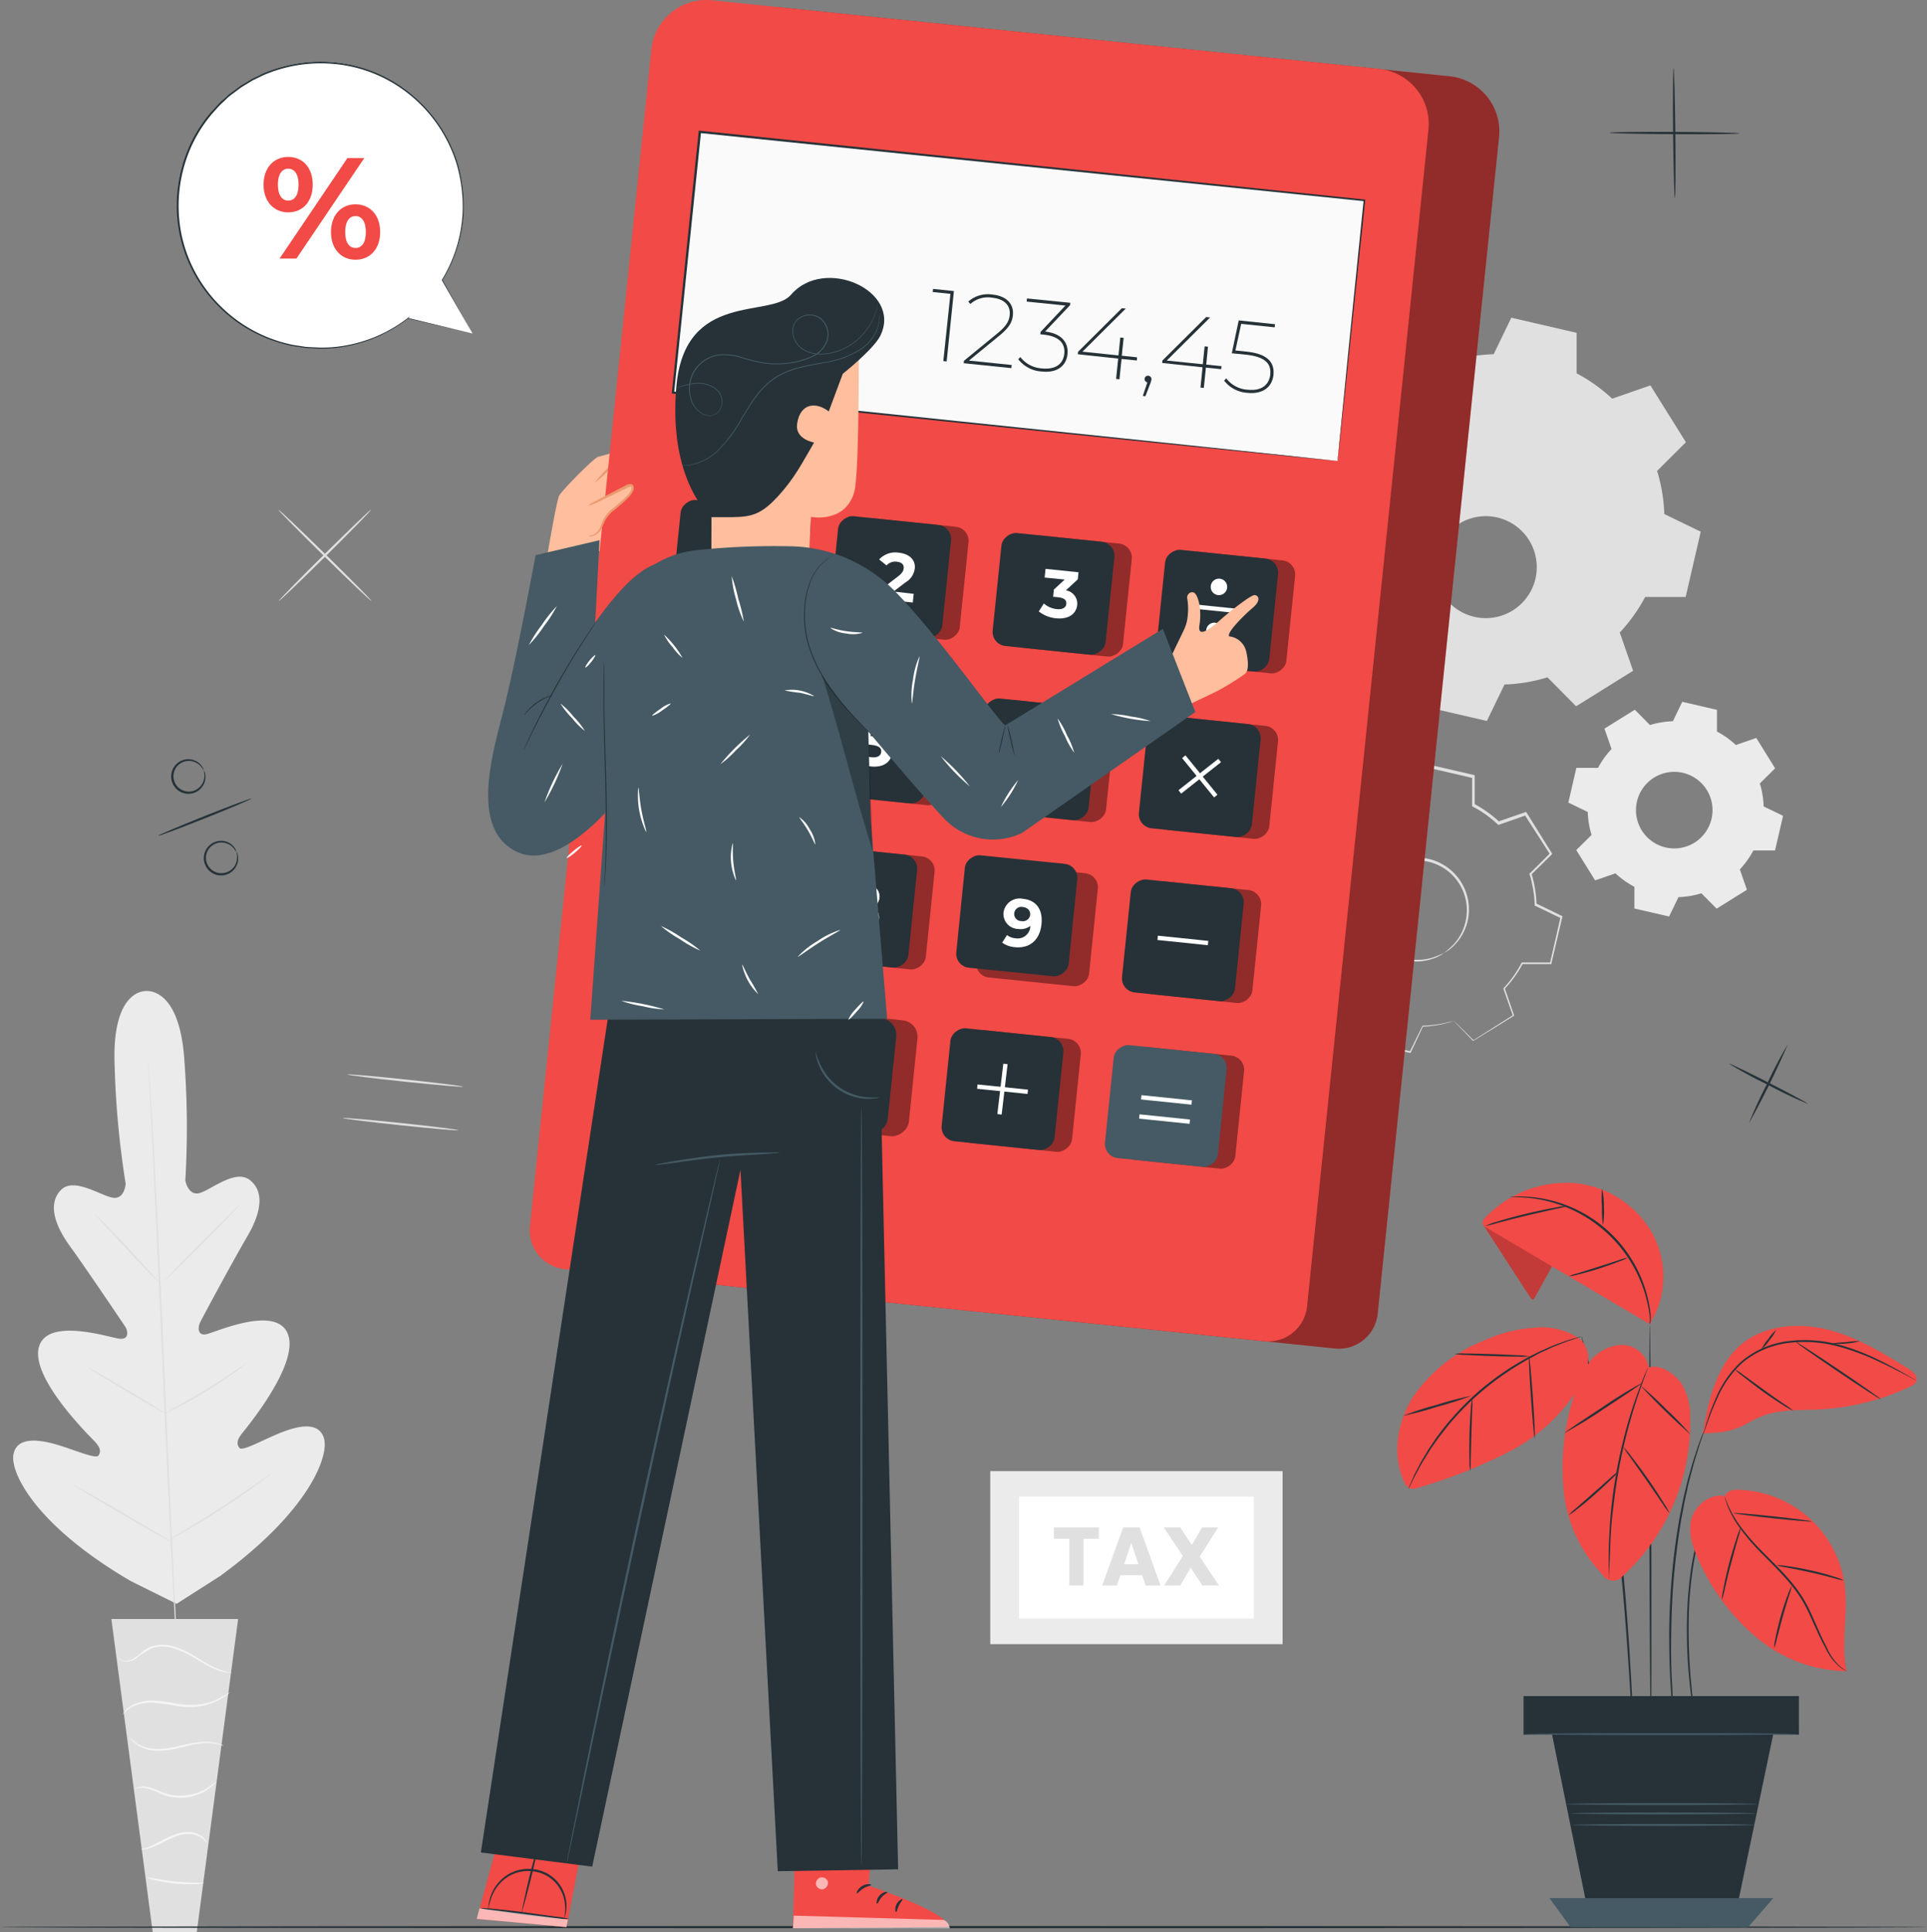 <svg xmlns="http://www.w3.org/2000/svg" width="283.301" height="284.007" viewBox="0 0 283.301 284.007"><rect x="0" y="0" width="283.301" height="284.007" fill="#808080" stroke="none"/><defs><style>.a{fill:#fff;}.b{fill:#263238;}.c{fill:#f24a46;}.d{fill:none;}.e,.f{fill:#e0e0e0;}.f,.g{fill-rule:evenodd;}.g,.h{fill:#ebebeb;}.i{fill:#f5f5f5;}.j{fill:#ffbe9d;}.k{fill:#eb996e;}.l,.m{opacity:0.4;}.l{isolation:isolate;}.n{fill:#fafafa;}.o{fill:#455a64;}.p{opacity:0.6;}.q{opacity:0.3;}.r{opacity:0.2;}</style></defs><g transform="translate(-231.362 -122.217)"><g transform="translate(231.362 122.217)"><g transform="translate(25.994 9.071)"><path class="a" d="M315.667,176.407l-4.455-7.851a21.054,21.054,0,1,0-5.038,5.6h0Z" transform="translate(-272.178 -136.451)"></path><path class="b" d="M315.636,176.41l-9.489-2.291.031.087h0l.263-.342-.342.263a21.64,21.64,0,0,1-4.306,2.567,21.086,21.086,0,0,1-5.726,1.612,18.593,18.593,0,0,1-3.3.154c-.569-.035-1.148-.048-1.73-.1l-1.752-.268A21.06,21.06,0,0,1,276.3,169.72a20.746,20.746,0,0,1-3.5-8.035,21.212,21.212,0,0,1,.254-9.243,20.531,20.531,0,0,1,4.45-8.538l.85-.938c.28-.311.613-.57.915-.876a7.218,7.218,0,0,1,.938-.823c.338-.241.666-.5,1-.745a9.6,9.6,0,0,1,1.034-.683l1.052-.64,1.086-.526a9.373,9.373,0,0,1,1.113-.495,21.161,21.161,0,0,1,9.314-1.437,20.512,20.512,0,0,1,8.551,2.515,21.12,21.12,0,0,1,9.9,12.135,22.51,22.51,0,0,1,.929,6.773,20.921,20.921,0,0,1-1,5.862,21.225,21.225,0,0,1-2.072,4.5v.057l4.5,7.825-4.407-7.886v.053a21.363,21.363,0,0,0,2.1-4.521,20.8,20.8,0,0,0,1.03-5.9,22.733,22.733,0,0,0-.916-6.83,21.312,21.312,0,0,0-9.971-12.267,20.685,20.685,0,0,0-8.639-2.549,21.345,21.345,0,0,0-9.41,1.445,9.546,9.546,0,0,0-1.126.5l-1.117.543-1.064.644a9.19,9.19,0,0,0-1.043.693l-1.008.753c-.346.241-.631.556-.951.828a8.746,8.746,0,0,0-.924.876l-.876.942a20.71,20.71,0,0,0-4.5,8.639,21.4,21.4,0,0,0-.25,9.339,20.956,20.956,0,0,0,3.549,8.114,21.218,21.218,0,0,0,13.121,8.424l1.774.267c.587.048,1.169.066,1.752.1a18.836,18.836,0,0,0,3.325-.166,21.061,21.061,0,0,0,5.756-1.643,21.658,21.658,0,0,0,4.324-2.6l-.083-.078h0l-.052.07h.083Z" transform="translate(-272.147 -136.453)"></path><path class="c" d="M292.157,162.484c0-2.489,1.507-4.074,3.628-4.074s3.6,1.56,3.6,4.074-1.481,4.074-3.6,4.074S292.157,164.973,292.157,162.484Zm3.628,2.343c.915,0,1.52-.762,1.52-2.343s-.622-2.344-1.52-2.344-1.521.78-1.521,2.344.622,2.343,1.521,2.343Zm8.7-6.247h2.479l-9.975,14.772h-2.475Zm1.192,14.944c-2.108,0-3.606-1.586-3.606-4.074s1.486-4.074,3.606-4.074,3.623,1.582,3.623,4.074-1.5,4.074-3.623,4.074Zm0-1.731c.915,0,1.52-.779,1.52-2.343s-.622-2.344-1.52-2.344-1.521.763-1.521,2.344.622,2.343,1.521,2.343Z" transform="translate(-279.404 -144.415)"></path></g><g transform="translate(1.934 46.696)"><path class="d" d="M551.812,336.272a17.289,17.289,0,0,1-4.461.746l-1.829,3.792-6.788-1.574v-4.213a16.95,16.95,0,0,1-3.7-2.639l-3.977,1.389-3.684-5.914,2.989-2.964a16.97,16.97,0,0,1-.746-4.461l-3.792-1.829,1.549-6.832h4.213a17.082,17.082,0,0,1,2.639-3.7l-1.389-3.951,5.914-3.69,2.964,2.989a17.181,17.181,0,0,1,4.461-.746l1.836-3.792,6.788,1.574v4.213a16.873,16.873,0,0,1,3.7,2.639l3.977-1.389,3.69,5.914L563.17,314.8a17.145,17.145,0,0,1,.746,4.461l3.792,1.829-1.568,6.794h-4.213a17.322,17.322,0,0,1-2.639,3.7l1.383,3.977-5.908,3.69Zm-1.358-9.911a7.476,7.476,0,1,0-10.3-2.385h0a7.47,7.47,0,0,0,10.287,2.384Z" transform="translate(-340.087 -232.986)"></path><path class="e" d="M557.833,334.019a5.6,5.6,0,0,1-1.644.848,7.4,7.4,0,0,1-5.009-.064,7.547,7.547,0,0,1-2.932-1.944,7.656,7.656,0,0,1-1.867-3.582,7.226,7.226,0,0,1-.153-2.2,7.361,7.361,0,0,1,.516-2.243A7.654,7.654,0,0,1,561,324.9a7.542,7.542,0,0,1,.465,3.486,7.443,7.443,0,0,1-2.148,4.531,5.616,5.616,0,0,1-1.485,1.1,15.979,15.979,0,0,0,1.37-1.2,7.428,7.428,0,0,0,1.963-4.461,7.233,7.233,0,0,0-.491-3.327,7.342,7.342,0,0,0-2.307-3.072,7.031,7.031,0,0,0-1.816-1.032,6.768,6.768,0,0,0-2.129-.478,7.253,7.253,0,0,0-7.285,4.544,6.977,6.977,0,0,0-.5,2.122,6.876,6.876,0,0,0,.128,2.084,7.33,7.33,0,0,0,4.519,5.328,7.432,7.432,0,0,0,4.856.185A14.754,14.754,0,0,0,557.833,334.019Z" transform="translate(-347.478 -240.643)"></path><path class="e" d="M551.66,336.1l.191.172.574.554,2.243,2.212h-.083l5.889-3.728-.045.127c-.427-1.2-.9-2.549-1.4-3.971v-.07l.051-.057a16.627,16.627,0,0,0,2.607-3.677l.038-.076h4.3l-.153.115c.491-2.135,1.013-4.41,1.555-6.794l.089.191-3.792-1.823-.1-.045v-.108a17.011,17.011,0,0,0-.746-4.461l-.032-.108.076-.077c.93-.918,1.95-1.912,2.989-2.97v.242l-3.773-5.883.236.083-3.971,1.389-.121.038-.089-.083a17.013,17.013,0,0,0-3.652-2.607l-.115-.057v-4.34l.166.21-6.762-1.561.242-.115-1.836,3.824-.051.115h-.134a16.949,16.949,0,0,0-4.417.733h0l-.217-.057h0l-.045-.045-.1-.1-.185-.191-.37-.376-.746-.746-1.479-1.491.268.032-5.915,3.69.089-.255q.695,2.008,1.383,3.977l.045.121-.089.1a16.564,16.564,0,0,0-2.607,3.652l-.064.108h-4.334l.2-.159q-.8,3.466-1.574,6.788l-.108-.223,3.792,1.836.1.051v.115a16.744,16.744,0,0,0,.733,4.461l.032.108-.083.076-3,2.957V327.7l3.677,5.921-.191-.064,3.977-1.377.089-.032.07.064a17.141,17.141,0,0,0,3.658,2.626l.076.038v.089c0,1.53,0,2.906-.032,4.206l-.1-.121,6.781,1.6-.108.051,1.861-3.779v-.038h.038a18.01,18.01,0,0,0,3.391-.421l.822-.2.274-.057-.268.1c-.178.057-.446.14-.816.229a16.7,16.7,0,0,1-3.4.491l.057-.045-1.8,3.824-.038.07h-.07l-6.8-1.536h-.1v-4.315l.07.127a17.229,17.229,0,0,1-3.735-2.651l.153.032-3.971,1.4-.121.045-.07-.108-3.7-5.908-.076-.121.1-.1,2.983-2.964-.045.185a17.173,17.173,0,0,1-.758-4.531l.108.166-3.824-1.823-.14-.07.032-.153,1.587-6.941.032-.159h4.378l-.185.108a17.318,17.318,0,0,1,2.67-3.747l-.045.217-1.389-3.977-.057-.159.147-.089,5.908-3.69.147-.1.121.121,1.479,1.491.739.752.376.376.185.191.1.089.045.051h0c-.433-.108-.121-.032-.217-.057h0a17.334,17.334,0,0,1,4.531-.752l-.185.121,1.836-3.824.07-.153.166.038,6.788,1.568.166.038v4.385l-.108-.185a17.29,17.29,0,0,1,3.741,2.67l-.2-.045,3.977-1.377.147-.057.089.14,3.684,5.914.076.128-.108.108c-1.039,1.033-2.065,2.039-3,2.957l.051-.185a17.456,17.456,0,0,1,.746,4.531l-.1-.153,3.792,1.842.121.057-.032.127c-.554,2.384-1.09,4.652-1.587,6.788v.121h-4.334l.121-.076a17.093,17.093,0,0,1-2.67,3.716v-.127c.5,1.434.956,2.779,1.37,3.983l.032.083-.076.045-5.934,3.658h-.045l-.038-.038-2.173-2.243-.555-.586A1.458,1.458,0,0,1,551.66,336.1Z" transform="translate(-339.935 -232.815)"></path><path class="f" d="M567.419,248.346a24.174,24.174,0,0,1-6.335,1.058l-2.594,5.36-9.6-2.218v-5.959a23.989,23.989,0,0,1-5.232-3.728l-5.621,1.963-5.213-8.362,4.226-4.187A24.146,24.146,0,0,1,536,225.931l-5.366-2.588,2.25-9.617h5.953a24.228,24.228,0,0,1,3.735-5.233l-1.963-5.6,8.362-5.213,4.187,4.226a24.1,24.1,0,0,1,6.335-1.052l2.594-5.366,9.6,2.224v5.953a24.179,24.179,0,0,1,5.226,3.728l5.621-1.957,5.22,8.355-4.238,4.219a23.831,23.831,0,0,1,1.058,6.335l5.36,2.594-2.218,9.6h-5.953a24.207,24.207,0,0,1-3.735,5.226l1.963,5.621-8.381,5.22-4.187-4.232Zm-1.912-14.021a7.494,7.494,0,1,0-.007.023l.007,0Z" transform="translate(-341.831 -195.486)"></path><path class="g" d="M612.7,312.227a13.038,13.038,0,0,1-3.371.561l-1.377,2.849-5.1-1.179v-3.187a12.989,12.989,0,0,1-2.785-1.982l-2.989,1.039-2.772-4.461,2.25-2.224a12.561,12.561,0,0,1-.561-3.372l-2.855-1.383,1.179-5.1h3.187a13.147,13.147,0,0,1,1.988-2.779l-1.045-2.989,4.461-2.779,2.231,2.25a12.991,12.991,0,0,1,3.372-.561l1.377-2.855,5.1,1.185v3.187a12.78,12.78,0,0,1,2.779,1.982l3-1.039,2.772,4.461-2.25,2.231a12.561,12.561,0,0,1,.561,3.371l2.855,1.377-1.179,5.1h-3.187a13.017,13.017,0,0,1-1.988,2.785l1.045,2.989-4.461,2.779-2.231-2.25Zm-1.013-7.45a5.628,5.628,0,1,0-7.752-1.8l0,0A5.628,5.628,0,0,0,611.688,304.777Z" transform="translate(-364.502 -227.615)"></path><path class="e" d="M309.233,239.755c.07.064-2.919,3.129-6.673,6.839s-6.845,6.667-6.909,6.6,2.925-3.129,6.679-6.839S309.169,239.692,309.233,239.755Z" transform="translate(-256.611 -211.541)"></path><path class="e" d="M309.247,253.183c-.064.064-3.187-2.881-6.934-6.571s-6.775-6.737-6.711-6.807,3.187,2.874,6.941,6.571S309.317,253.113,309.247,253.183Z" transform="translate(-256.593 -211.559)"></path><path class="e" d="M328.5,371.815c0,.089-3.824-.242-8.515-.733s-8.489-.975-8.483-1.064,3.824.236,8.515.733S328.512,371.719,328.5,371.815Z" transform="translate(-262.36 -258.778)"></path><path class="e" d="M327.44,381.859c0,.089-3.824-.236-8.515-.733s-8.5-.969-8.483-1.058,3.824.236,8.515.727S327.452,381.769,327.44,381.859Z" transform="translate(-261.976 -262.422)"></path><path class="h" d="M253.9,350.786s-5.048-.363-4.582,10.962a131.194,131.194,0,0,0,1.619,17.348s-.147,2.511-2.09,2.02-5.6-2.938-7.412-1.109-1.2,4.8,1.275,8.222,7.648,11.115,8.12,11.81.637,1.969-.739,1.848-10.682-3.276-11.912,1.23,7.259,12.874,8.171,13.83.962,1.53.593,2.1-3.4-.79-6.08-1.581-5.934-1.23-6.424,1.428,3.244,10.433,17.246,18.61l6.737,3.346,6.373-4.066c13.11-9.56,16.054-17.648,15.3-20.248s-3.945-1.829-6.533-.771-5.468,2.7-5.889,2.173-.433-1.115.376-2.141,8.419-10.2,6.743-14.582-10.618-.287-11.975,0-1.275-1.039-.918-1.765,4.761-8.923,6.9-12.568,2.5-6.609.446-8.285-5.392,1.134-7.253,1.816-2.282-1.8-2.282-1.8a131.852,131.852,0,0,0-.127-17.425c-.669-11.306-5.774-10.4-5.774-10.4" transform="translate(-234.397 -251.802)"></path><path class="e" d="M265.6,366.706a1.82,1.82,0,0,1,0,.236,3.79,3.79,0,0,0,.051.695c.045.637.1,1.523.185,2.677.153,2.32.351,5.685.58,9.834.459,8.285,1,19.8,1.555,32.5s1.064,24.174,1.479,32.5c.21,4.143.382,7.508.5,9.84.057,1.154.1,2.052.134,2.677v.695a2.068,2.068,0,0,1,0,.236v-.236a3.9,3.9,0,0,0-.051-.695c-.045-.637-.108-1.517-.185-2.67-.153-2.32-.351-5.685-.58-9.84-.465-8.285-1-19.789-1.555-32.5s-1.064-24.168-1.485-32.5c-.21-4.149-.382-7.508-.5-9.84-.057-1.154-.1-2.052-.134-2.677v-.93Z" transform="translate(-245.714 -257.582)"></path><path class="e" d="M253.262,402.326a2.269,2.269,0,0,1,.414.351c.261.236.637.586,1.071,1.026.886.88,2.084,2.129,3.378,3.531l3.3,3.607,1,1.083a2.054,2.054,0,0,1,.351.421,2.566,2.566,0,0,1-.421-.344c-.255-.242-.637-.593-1.064-1.039-.88-.886-2.071-2.148-3.346-3.55l-3.321-3.582-1.007-1.083A2,2,0,0,1,253.262,402.326Z" transform="translate(-241.238 -270.5)"></path><path class="e" d="M269.232,411.255c-.051-.051,2.415-2.632,5.5-5.736s5.64-5.634,5.691-5.583-2.415,2.632-5.507,5.736S269.283,411.306,269.232,411.255Z" transform="translate(-247.03 -269.633)"></path><path class="e" d="M269.192,444.134a2.265,2.265,0,0,1,.465-.3l1.319-.739c1.115-.637,2.645-1.491,4.3-2.511s3.129-1.988,4.187-2.7l1.275-.835a2.249,2.249,0,0,1,.478-.287,2.435,2.435,0,0,1-.421.363c-.28.223-.695.535-1.211.911-1.039.746-2.5,1.746-4.162,2.76s-3.187,1.867-4.347,2.454c-.574.287-1.032.516-1.358.669A2.957,2.957,0,0,1,269.192,444.134Z" transform="translate(-247.016 -282.99)"></path><path class="e" d="M251.682,437.606a1.9,1.9,0,0,1,.465.217c.293.153.707.389,1.224.682,1.02.58,2.428,1.4,3.977,2.32s2.938,1.765,3.939,2.39l1.179.746a1.9,1.9,0,0,1,.414.306,2.321,2.321,0,0,1-.465-.217c-.287-.159-.707-.389-1.217-.682-1.026-.58-2.435-1.4-3.983-2.32s-2.938-1.765-3.939-2.39l-1.179-.733A2.185,2.185,0,0,1,251.682,437.606Z" transform="translate(-240.665 -283.295)"></path><path class="e" d="M248.212,464.636a3.728,3.728,0,0,1,.586.287l1.574.867c1.319.739,3.136,1.778,5.1,2.938s3.792,2.218,5.1,3l1.53.937a3.514,3.514,0,0,1,.542.37,2.65,2.65,0,0,1-.593-.287l-1.568-.86c-1.319-.739-3.129-1.778-5.1-2.938s-3.792-2.224-5.1-3l-1.523-.937A2.687,2.687,0,0,1,248.212,464.636Z" transform="translate(-239.407 -293.098)"></path><path class="e" d="M270.412,471.8a2.872,2.872,0,0,1,.586-.4l1.632-.994c1.383-.848,3.289-2.014,5.354-3.365s3.913-2.613,5.245-3.537l1.574-1.09a2.756,2.756,0,0,1,.593-.376,3.668,3.668,0,0,1-.535.452c-.357.287-.879.682-1.53,1.166-1.275.962-3.129,2.256-5.2,3.6s-4,2.5-5.4,3.3c-.707.4-1.275.72-1.683.931A4.538,4.538,0,0,1,270.412,471.8Z" transform="translate(-247.458 -292.159)"></path><path class="e" d="M275.688,495.6H257.052l6.08,46.041h6.475Z" transform="translate(-242.613 -304.326)"></path><path class="i" d="M258.6,503.416s0,.064.1.159a1.183,1.183,0,0,0,.452.325,2.278,2.278,0,0,0,1.969-.242,15.258,15.258,0,0,1,2.415-1.593,5.281,5.281,0,0,1,3.429.07,14.769,14.769,0,0,1,3.187,1.542,21.531,21.531,0,0,0,2.581,1.415,7.328,7.328,0,0,0,1.912.554,4.057,4.057,0,0,0,.542.038h.185a9.571,9.571,0,0,1-2.549-.771,26.885,26.885,0,0,1-2.549-1.434,14.355,14.355,0,0,0-3.244-1.6,5.471,5.471,0,0,0-3.62-.038,4.84,4.84,0,0,0-1.358.841,10.062,10.062,0,0,1-1.071.829,2.174,2.174,0,0,1-1.81.312A1.847,1.847,0,0,1,258.6,503.416Z" transform="translate(-243.175 -306.486)"></path><path class="i" d="M259.6,515.854s.147-.191.433-.491a4.2,4.2,0,0,1,1.491-.95,6.655,6.655,0,0,1,2.594-.389,27.4,27.4,0,0,1,3.238.446,11.141,11.141,0,0,0,3.32.134,9.022,9.022,0,0,0,2.613-.746,8.435,8.435,0,0,0,1.606-.931,2.267,2.267,0,0,0,.5-.452,17.641,17.641,0,0,1-2.154,1.185,9.488,9.488,0,0,1-2.549.637,11.106,11.106,0,0,1-3.238-.159,24.3,24.3,0,0,0-3.282-.421,6.639,6.639,0,0,0-2.683.472A3.818,3.818,0,0,0,260,515.255a2.9,2.9,0,0,0-.287.414C259.64,515.8,259.6,515.848,259.6,515.854Z" transform="translate(-243.538 -310.448)"></path><path class="i" d="M275.116,524.149a1.617,1.617,0,0,0-.516-.261,5.247,5.247,0,0,0-1.542-.331,9.442,9.442,0,0,0-2.333.134c-.873.14-1.8.376-2.779.586a11.893,11.893,0,0,1-2.779.312,6.1,6.1,0,0,1-2.205-.478,5.109,5.109,0,0,1-1.67-1.275,1.481,1.481,0,0,0,.319.484,3.891,3.891,0,0,0,1.275.956,5.89,5.89,0,0,0,2.282.561,11.273,11.273,0,0,0,2.849-.293c.994-.21,1.912-.459,2.766-.637a10.329,10.329,0,0,1,2.275-.2A8.779,8.779,0,0,1,275.116,524.149Z" transform="translate(-244.151 -314.205)"></path><path class="i" d="M262.222,534.3a3.019,3.019,0,0,1,1.81-.178,8.923,8.923,0,0,1,1.912.7,7.12,7.12,0,0,0,2.454.682,7.444,7.444,0,0,0,4.461-1.033,6.6,6.6,0,0,0,1.077-.854c.223-.242.344-.382.325-.4a15.946,15.946,0,0,1-1.542,1.058,7.6,7.6,0,0,1-4.321.918c-1.765-.1-3.123-1.154-4.347-1.275a2.729,2.729,0,0,0-1.4.128A.818.818,0,0,0,262.222,534.3Z" transform="translate(-244.488 -317.973)"></path><path class="i" d="M263.852,547.321a3.6,3.6,0,0,0,1.555-.312c.937-.312,2.09-1.026,3.448-1.568a5.782,5.782,0,0,1,1.982-.414,3.638,3.638,0,0,1,1.587.363,3.458,3.458,0,0,1,1.154.994.859.859,0,0,0-.178-.4,2.539,2.539,0,0,0-.873-.79,3.628,3.628,0,0,0-1.689-.453,5.536,5.536,0,0,0-2.09.414c-1.4.555-2.549,1.275-3.422,1.651S263.846,547.27,263.852,547.321Z" transform="translate(-245.079 -322.151)"></path><path class="i" d="M265.282,555.23a4.517,4.517,0,0,0,1.179.382,21.292,21.292,0,0,0,2.951.5,21.986,21.986,0,0,0,2.989.089,4.573,4.573,0,0,0,1.236-.147c0-.1-1.912,0-4.194-.242S265.307,555.147,265.282,555.23Z" transform="translate(-245.598 -325.949)"></path></g><g transform="translate(0 283.096)"><path class="b" d="M514.663,566.572c0,.1-63.427.166-141.647.166s-141.654-.07-141.654-.166,63.408-.166,141.654-.166S514.663,566.482,514.663,566.572Z" transform="translate(-231.362 -566.406)"></path></g><g transform="translate(70.107)"><path class="j" d="M356.962,243.561s1.734-10.395,2.148-11.185,5.2-5.647,5.768-5.736,8.12-2.473,7.7-1.275-5.736,2.766-5.736,2.766l-.5.637s4.531-1.479,5.653-1.44,1.224,1.115.414,1.421-4.8,1.472-4.952,1.727,4.461-1.064,5.022-1.039c.778.032,1.338,1.013.548,1.351-.472.191-4.907,1.211-4.907,1.211a38.633,38.633,0,0,1,4.124-.319c.682.185.637,1.013-.127,1.211-.516.134-3.225.255-3.913.44,0,0-.516.433-.5,1.81s-1.765,5.029-1.765,5.029Z" transform="translate(-347.02 -159.504)"></path><path class="k" d="M376.752,225.5a3.833,3.833,0,0,1-1.109.962,8.9,8.9,0,0,1-1.415.778c-.561.21-1.185.427-1.836.637l-1.4.472.076-.045a22.448,22.448,0,0,1-2.581,2.39,22.521,22.521,0,0,1,2.333-2.613v-.032h.045l1.377-.484,1.829-.637a11.118,11.118,0,0,0,1.4-.688C376.28,225.816,376.72,225.459,376.752,225.5Z" transform="translate(-351.201 -159.675)"></path><path class="c" d="M477.882,321.044,375,310.445a5.736,5.736,0,0,1-5.1-6.284l17.8-172.959a8.145,8.145,0,0,1,8.923-7.259l98.1,10.1a8.144,8.144,0,0,1,7.259,8.923L484.141,315.926A5.736,5.736,0,0,1,477.882,321.044Z" transform="translate(-351.703 -122.828)"></path><path class="l" d="M477.882,321.044,375,310.445a5.736,5.736,0,0,1-5.1-6.284l17.8-172.959a8.145,8.145,0,0,1,8.923-7.259l98.1,10.1a8.144,8.144,0,0,1,7.259,8.923L484.141,315.926A5.736,5.736,0,0,1,477.882,321.044Z" transform="translate(-351.703 -122.828)"></path><path class="c" d="M461.581,319.363l-102.9-10.592a5.736,5.736,0,0,1-5.1-6.29L371.43,129.52a8.133,8.133,0,0,1,8.92-7.26h0l98.073,10.083a8.132,8.132,0,0,1,7.26,8.92v0L467.839,314.232A5.737,5.737,0,0,1,461.581,319.363Z" transform="translate(-345.784 -122.217)"></path><rect class="c" width="17.119" height="38.75" rx="2.42" transform="translate(24.725 163.284) rotate(-84.12)"></rect><g class="m" transform="translate(24.725 146.255)"><rect width="17.119" height="38.75" rx="2.42" transform="translate(0 17.029) rotate(-84.12)"></rect></g><rect class="n" width="38.527" height="98.213" transform="translate(28.84 57.704) rotate(-84.12)"></rect><path class="b" d="M484.221,200.918a5.988,5.988,0,0,1,.057-.682c.057-.446.108-1.115.191-1.982.172-1.746.427-4.308.758-7.616.637-6.609,1.625-16.176,2.823-28.043l.1.127-97.7-10.025h0l.185-.147c-1.383,13.384-2.721,26.354-3.958,38.323l-.14-.178,70.011,7.291,20.331,2.135,5.449.586,1.408.153.484.057a4.361,4.361,0,0,1-.472-.038l-1.389-.134-5.417-.535-20.331-2.046-70.107-7.151h-.159v-.153c1.23-11.975,2.549-24.926,3.939-38.329v-.166h.166l97.722,10.114h.115v.115c-1.275,11.9-2.263,21.491-2.957,28.113-.351,3.289-.637,5.844-.809,7.578-.1.86-.166,1.517-.217,1.963Z" transform="translate(-357.679 -133.151)"></path><rect class="c" width="16.692" height="16.692" rx="2.08" transform="translate(31.019 90.144) rotate(-84.12)"></rect><g class="m" transform="translate(31.019 73.54)"><rect width="16.692" height="16.692" rx="2.08" transform="translate(0 16.604) rotate(-84.12)"></rect></g><rect class="b" width="16.692" height="16.692" rx="2.08" transform="translate(28.459 89.883) rotate(-84.12)"></rect><path class="a" d="M401.009,246.056,400.3,253l-1.606-.166.58-5.634-1.383-.147.134-1.275Z" transform="translate(-361.864 -167.028)"></path><rect class="c" width="16.692" height="16.692" rx="2.08" transform="translate(54.176 92.536) rotate(-84.12)"></rect><g class="m" transform="translate(54.176 75.932)"><rect width="16.692" height="16.692" rx="2.08" transform="translate(0 16.604) rotate(-84.12)"></rect></g><rect class="b" width="16.692" height="16.692" rx="2.08" transform="translate(51.611 92.268) rotate(-84.12)"></rect><path class="a" d="M439.082,255.711l-.134,1.275-5.226-.535.108-1.039,2.925-2.25c.676-.516.822-.86.854-1.2.057-.542-.287-.9-1.02-.975a1.7,1.7,0,0,0-1.5.548l-1.09-.873a3.217,3.217,0,0,1,2.881-1c1.542.159,2.492,1.052,2.358,2.307a2.74,2.74,0,0,1-1.377,2.065l-1.746,1.338Z" transform="translate(-374.858 -168.423)"></path><rect class="c" width="16.692" height="16.692" rx="2.08" transform="translate(78.181 95.008) rotate(-84.12)"></rect><g class="m" transform="translate(78.181 78.404)"><rect width="16.692" height="16.692" rx="2.08" transform="translate(0 16.604) rotate(-84.12)"></rect></g><rect class="b" width="16.692" height="16.692" rx="2.08" transform="translate(75.622 94.74) rotate(-84.12)"></rect><path class="a" d="M476.629,258.738c-.121,1.166-1.128,2.141-3.1,1.944a4.825,4.825,0,0,1-2.549-1.013l.746-1.166a3.384,3.384,0,0,0,1.912.829c.8.083,1.332-.191,1.389-.758s-.3-.886-1.2-.982l-.733-.077.108-1.058,1.587-1.466-2.945-.3.134-1.275,4.844.5-.108,1.039-1.746,1.619A1.975,1.975,0,0,1,476.629,258.738Z" transform="translate(-388.371 -169.799)"></path><rect class="c" width="16.692" height="16.692" rx="2.08" transform="translate(102.192 97.48) rotate(-84.12)"></rect><g class="m" transform="translate(102.192 80.876)"><rect width="16.692" height="16.692" rx="2.08" transform="translate(0 16.604) rotate(-84.12)"></rect></g><rect class="b" width="16.692" height="16.692" rx="2.08" transform="translate(99.684 97.211) rotate(-84.12)"></rect><rect class="a" width="0.637" height="7.457" transform="translate(105.014 89.426) rotate(-84.12)"></rect><path class="a" d="M513.057,257.008a1.211,1.211,0,1,1-1.084-1.326h0A1.21,1.21,0,0,1,513.057,257.008Z" transform="translate(-402.754 -170.619)"></path><path class="a" d="M512.007,267.158a1.211,1.211,0,1,1-1.083-1.326h.006A1.21,1.21,0,0,1,512.007,267.158Z" transform="translate(-402.373 -174.299)"></path><rect class="c" width="16.692" height="16.692" rx="2.08" transform="translate(28.515 114.476) rotate(-84.12)"></rect><g class="m" transform="translate(28.515 97.872)"><rect width="16.692" height="16.692" rx="2.08" transform="translate(0 16.604) rotate(-84.12)"></rect></g><rect class="b" width="16.692" height="16.692" rx="2.08" transform="translate(25.955 114.214) rotate(-84.12)"></rect><path class="a" d="M397.49,289.989l-1.128-.115-.153,1.453-1.561-.159.153-1.453-3.728-.389.108-1.077L394.9,284.2l1.683.178-3.454,3.824,1.861.191.134-1.275,1.51.153-.134,1.275,1.128.115Z" transform="translate(-359.39 -180.962)"></path><rect class="c" width="16.692" height="16.692" rx="2.08" transform="translate(51.672 116.861) rotate(-84.12)"></rect><g class="m" transform="translate(51.672 100.257)"><rect width="16.692" height="16.692" rx="2.08" transform="translate(0 16.604) rotate(-84.12)"></rect></g><rect class="b" width="16.692" height="16.692" rx="2.08" transform="translate(49.113 116.593) rotate(-84.12)"></rect><path class="a" d="M433.922,292.9c-.121,1.224-1.134,2.2-3.11,1.995a4.837,4.837,0,0,1-2.549-1.013l.758-1.16a3.335,3.335,0,0,0,1.912.822c.8.083,1.332-.2,1.389-.765s-.261-.937-1.517-1.064l-1.772-.185.758-3.824,4.219.433-.127,1.275-2.887-.3-.249,1.307.567.057C433.335,290.67,434.049,291.67,433.922,292.9Z" transform="translate(-372.878 -182.235)"></path><rect class="c" width="16.692" height="16.692" rx="2.08" transform="translate(75.683 119.333) rotate(-84.12)"></rect><g class="m" transform="translate(75.683 102.729)"><rect width="16.692" height="16.692" rx="2.08" transform="translate(0 16.604) rotate(-84.12)"></rect></g><rect class="b" width="16.692" height="16.692" rx="2.08" transform="translate(73.117 119.065) rotate(-84.12)"></rect><path class="a" d="M472.4,296.891a2.389,2.389,0,0,1-2.855,2.033c-1.912-.2-2.97-1.517-2.741-3.747.249-2.4,1.829-3.582,3.913-3.365a3.76,3.76,0,0,1,1.88.676l-.714,1.115a2.317,2.317,0,0,0-1.275-.484,1.851,1.851,0,0,0-2.154,1.81,2.363,2.363,0,0,1,1.772-.44,2.205,2.205,0,0,1,2.182,2.228C472.408,296.775,472.405,296.833,472.4,296.891Zm-1.561-.083a1.043,1.043,0,0,0-1.064-1.16,1.089,1.089,0,0,0-1.293.839c-.006.026-.01.052-.014.079-.064.593.338,1.071,1.109,1.154a1.039,1.039,0,0,0,1.227-.808.966.966,0,0,0,.016-.1Z" transform="translate(-386.845 -183.714)"></path><rect class="c" width="16.692" height="16.692" rx="2.08" transform="translate(99.681 121.804) rotate(-84.12)"></rect><g class="m" transform="translate(99.681 105.2)"><rect width="16.692" height="16.692" rx="2.08" transform="translate(0 16.604) rotate(-84.12)"></rect></g><rect class="b" width="16.692" height="16.692" rx="2.08" transform="translate(97.122 121.536) rotate(-84.12)"></rect><rect class="a" width="7.457" height="0.637" transform="translate(103.148 116.153) rotate(-38.26)"></rect><rect class="a" width="0.637" height="7.457" transform="translate(103.68 111.429) rotate(-39.12)"></rect><rect class="c" width="16.692" height="16.692" rx="2.08" transform="translate(26.03 138.606) rotate(-84.12)"></rect><g class="m" transform="translate(26.03 122.002)"><rect width="16.692" height="16.692" rx="2.08" transform="translate(0 16.604) rotate(-84.12)"></rect></g><rect class="b" width="16.692" height="16.692" rx="2.08" transform="translate(23.47 138.345) rotate(-84.12)"></rect><path class="a" d="M393.374,322.093l-.108,1.039-3.187,5.621-1.74-.185,3.059-5.36-2.294-.236-.115,1.128-1.428-.147.255-2.428Z" transform="translate(-358.117 -194.5)"></path><rect class="c" width="16.692" height="16.692" rx="2.08" transform="translate(49.188 140.991) rotate(-84.12)"></rect><g class="m" transform="translate(49.188 124.387)"><rect width="16.692" height="16.692" rx="2.08" transform="translate(0 16.604) rotate(-84.12)"></rect></g><rect class="b" width="16.692" height="16.692" rx="2.08" transform="translate(46.622 140.723) rotate(-84.12)"></rect><path class="a" d="M430.777,331.057c-.134,1.275-1.383,2.008-3.142,1.823s-2.823-1.122-2.69-2.422a1.759,1.759,0,0,1,1.217-1.523,1.613,1.613,0,0,1-.637-1.51c.127-1.217,1.275-1.861,2.862-1.7s2.6,1.039,2.479,2.256a1.618,1.618,0,0,1-.962,1.338A1.758,1.758,0,0,1,430.777,331.057Zm-1.619-.217c.064-.637-.4-1.039-1.2-1.122s-1.326.242-1.389.854.389,1.052,1.185,1.134,1.345-.28,1.428-.892Zm-2.065-3.187c-.057.523.325.892.975.962s1.122-.217,1.179-.739-.344-.918-1-.981-1.1.2-1.154.739Z" transform="translate(-371.671 -196.013)"></path><rect class="c" width="16.692" height="16.692" rx="2.08" transform="translate(73.192 143.463) rotate(-84.12)"></rect><g class="m" transform="translate(73.192 126.859)"><rect width="16.692" height="16.692" rx="2.08" transform="translate(0 16.604) rotate(-84.12)"></rect></g><rect class="b" width="16.609" height="16.609" rx="2.07" transform="translate(70.279 142.037) rotate(-84.232)"></rect><path class="a" d="M468.313,333.243c-.249,2.4-1.816,3.582-3.913,3.365a3.714,3.714,0,0,1-1.867-.669l.714-1.115a2.265,2.265,0,0,0,1.275.478,1.857,1.857,0,0,0,2.154-1.816,2.392,2.392,0,0,1-1.785.446,2.212,2.212,0,0,1-2.168-2.254c0-.05,0-.1.008-.148a2.392,2.392,0,0,1,2.862-2.033C467.5,329.693,468.548,331.012,468.313,333.243Zm-1.663-1.389c.057-.593-.344-1.071-1.1-1.154a1.045,1.045,0,1,0-.4,2.052,1.118,1.118,0,0,0,.207.019,1.084,1.084,0,0,0,1.285-.834c.006-.028.011-.056.015-.084Z" transform="translate(-385.307 -197.383)"></path><rect class="c" width="16.692" height="16.692" rx="2.08" transform="translate(97.197 145.934) rotate(-84.12)"></rect><g class="m" transform="translate(97.197 129.33)"><rect width="16.692" height="16.692" rx="2.08" transform="translate(0 16.604) rotate(-84.12)"></rect></g><rect class="b" width="16.692" height="16.692" rx="2.08" transform="translate(94.638 145.667) rotate(-84.12)"></rect><rect class="a" width="0.637" height="7.457" transform="translate(100.054 138.17) rotate(-84.12)"></rect><rect class="c" width="16.692" height="16.692" rx="2.08" transform="translate(70.686 167.806) rotate(-84.12)"></rect><g class="m" transform="translate(70.686 151.202)"><rect width="16.692" height="16.692" rx="2.08" transform="translate(0 16.604) rotate(-84.12)"></rect></g><rect class="b" width="16.692" height="16.692" rx="2.08" transform="translate(68.121 167.539) rotate(-84.12)"></rect><rect class="c" width="16.692" height="16.692" rx="2.08" transform="translate(94.691 170.278) rotate(-84.12)"></rect><g class="m" transform="translate(94.691 153.674)"><rect width="16.692" height="16.692" rx="2.08" transform="translate(0 16.604) rotate(-84.12)"></rect></g><rect class="o" width="16.692" height="16.692" rx="2.08" transform="translate(92.132 170.011) rotate(-84.12)"></rect><rect class="a" width="0.637" height="7.457" transform="translate(97.644 161.608) rotate(-84.12)"></rect><rect class="a" width="0.637" height="7.457" transform="translate(97.358 164.426) rotate(-84.12)"></rect><rect class="b" width="17.119" height="40.299" rx="2.5" transform="translate(20.068 162.802) rotate(-84.12)"></rect><path class="a" d="M403.3,364.912c.236-2.288,1.638-3.448,3.34-3.276s2.83,1.6,2.594,3.888-1.625,3.448-3.333,3.27S403.068,367.194,403.3,364.912Zm4.321.446c.166-1.574-.325-2.282-1.122-2.365s-1.415.51-1.574,2.084.325,2.282,1.115,2.365S407.466,366.926,407.625,365.358Z" transform="translate(-363.815 -209.041)"></path><rect class="a" width="7.457" height="0.637" transform="translate(76.52 163.754) rotate(-83.27)"></rect><rect class="a" width="0.637" height="7.457" transform="translate(73.54 160.034) rotate(-84.12)"></rect><path class="b" d="M449.632,189.165l-1.064,10.344-.491-.051,1.045-9.885-2.6-.268.045-.459Z" transform="translate(-379.5 -146.381)"></path><path class="b" d="M460.724,200.476l-.051.459-7.011-.72.038-.357,4.895-4.009c1.4-1.141,1.74-1.867,1.829-2.709.14-1.377-.727-2.358-2.549-2.549a3.823,3.823,0,0,0-3.231.918l-.306-.357a4.383,4.383,0,0,1,3.6-1.02c1.976.2,3.129,1.351,2.957,3.021-.1.981-.5,1.8-2,3.021l-4.461,3.652Z" transform="translate(-382.09 -146.826)"></path><path class="b" d="M473.486,199.236c-.178,1.721-1.51,2.8-3.786,2.549a4.687,4.687,0,0,1-3.448-1.8l.306-.325a4.3,4.3,0,0,0,3.187,1.67c1.976.2,3.11-.637,3.27-2.154s-.752-2.549-2.945-2.8l-.574-.064.038-.351,3.652-3.869-5.7-.586.045-.459,6.373.637-.038.351-3.671,3.881C472.587,196.183,473.664,197.509,473.486,199.236Z" transform="translate(-386.656 -147.179)"></path><path class="b" d="M488.662,200.982l-2.25-.229-.306,2.989-.491-.051.306-2.989-5.94-.637.038-.357,6.443-6.412.574.057-6.373,6.335,5.3.548.268-2.632.491.051-.274,2.626,2.25.236Z" transform="translate(-391.635 -147.995)"></path><path class="b" d="M496.25,209.42a2.628,2.628,0,0,1-.147.542l-.739,1.912-.382-.038.669-1.995a.491.491,0,0,1,.159-.969h0A.5.5,0,0,1,496.25,209.42Z" transform="translate(-397.075 -153.642)"></path><path class="b" d="M508.116,203l-2.243-.229-.306,2.983-.491-.051.306-2.983-5.94-.637.038-.357,6.437-6.392.574.064-6.373,6.335,5.3.542.268-2.632.491.051-.255,2.632,2.25.229Z" transform="translate(-398.693 -148.735)"></path><path class="b" d="M520.985,204.136c-.178,1.683-1.479,2.862-3.824,2.619a4.68,4.68,0,0,1-3.429-1.8l.319-.325a4.265,4.265,0,0,0,3.187,1.67c2.02.21,3.123-.752,3.276-2.218.166-1.593-.688-2.639-3.646-2.944l-2.008-.2,1.02-4.825,5.334.554-.045.459-4.927-.51-.848,3.913,1.593.166C520.15,201.013,521.17,202.3,520.985,204.136Z" transform="translate(-403.875 -149.014)"></path><path class="c" d="M345.416,541.276l-4.053,14.984,13.174,1.2,2.766-14.263Z" transform="translate(-341.362 -274.196)"></path><path class="b" d="M355.178,563.869a9.176,9.176,0,0,1-1.912-.064c-1.185-.1-2.817-.28-4.621-.51l-4.6-.637a10.127,10.127,0,0,1-1.912-.331,9.846,9.846,0,0,1,1.912.077c1.185.1,2.817.28,4.621.51l4.6.637A11.367,11.367,0,0,1,355.178,563.869Z" transform="translate(-341.641 -281.825)"></path><g class="p" transform="translate(0 280.515)"><path class="a" d="M341.362,563.9l13.174,1.2.21-1.1-13-1.651-.363,1.4" transform="translate(-341.362 -562.356)"></path></g><path class="b" d="M351.6,557.244a115.163,115.163,0,0,1,2.8-11.408,131.35,131.35,0,0,1-2.8,11.408Z" transform="translate(-345.076 -275.85)"></path><path class="b" d="M355.156,560.486a6.32,6.32,0,0,0,0-2.785,5.5,5.5,0,0,0-1.44-2.607,5.388,5.388,0,0,0-3.276-1.51,5.624,5.624,0,0,0-3.524.8,6.047,6.047,0,0,0-2.052,2.18,7.815,7.815,0,0,0-.835,2.67.79.79,0,0,1,0-.2,4.113,4.113,0,0,1,.032-.567,5.973,5.973,0,0,1,.637-2.008,6.109,6.109,0,0,1,2.09-2.32,5.806,5.806,0,0,1,3.709-.867,5.436,5.436,0,0,1,4.9,4.372,5.219,5.219,0,0,1,0,2.1,3.667,3.667,0,0,1-.166.548A.73.73,0,0,1,355.156,560.486Z" transform="translate(-342.327 -278.537)"></path><path class="c" d="M426.19,538.378l-.784,11.8s11.74,3.894,11.81,6.087l-22.944.166L414.737,538Z" transform="translate(-367.804 -273.007)"></path><g class="p" transform="translate(49.848 275.95)"><path class="a" d="M420.268,555.208a.943.943,0,0,0-.682,1.052.9.9,0,0,0,1.039.682,1,1,0,0,0,.714-1.115.936.936,0,0,0-1.154-.593" transform="translate(-419.575 -555.194)"></path></g><g class="p" transform="translate(46.468 281.573)"><path class="a" d="M414.272,565.877l.121-1.861,22.09.637a1.58,1.58,0,0,1,.848,1.243Z" transform="translate(-414.272 -564.016)"></path></g><path class="b" d="M431.12,556.881c0,.115-.567.147-1.134.491s-.867.8-.969.758.083-.688.771-1.1S431.146,556.779,431.12,556.881Z" transform="translate(-373.142 -279.814)"></path><path class="b" d="M435.156,558.6c0,.108-.465.28-.86.746s-.523.956-.637.95-.166-.637.338-1.211S435.163,558.488,435.156,558.6Z" transform="translate(-374.807 -280.459)"></path><path class="b" d="M437.992,562.121c-.1,0-.242-.548.064-1.147s.841-.835.886-.739-.293.414-.535.911S438.107,562.114,437.992,562.121Z" transform="translate(-376.362 -281.064)"></path><path class="b" d="M430.783,552.449c-.051.1-.561-.07-1.192-.045s-1.134.21-1.192.108.433-.478,1.179-.5S430.84,552.366,430.783,552.449Z" transform="translate(-372.926 -278.091)"></path><g class="q" transform="translate(46.818 267.475)"><path d="M426.23,542.131l-.14,2.1-11.268-.446.045-1.893Z" transform="translate(-414.822 -541.896)"></path></g><path class="b" d="M430.367,547.854a2.191,2.191,0,0,1-1.147-.038,5.216,5.216,0,0,1-1.192-.408,4.921,4.921,0,0,1-.637-.37,1.281,1.281,0,0,1-.338-.28.484.484,0,0,1-.032-.6.637.637,0,0,1,.5-.242,1.373,1.373,0,0,1,.427.077,3.831,3.831,0,0,1,.707.268,3.965,3.965,0,0,1,1.039.727c.516.51.688.931.637.95s-.3-.319-.829-.746a4.445,4.445,0,0,0-1.007-.605,3.816,3.816,0,0,0-.637-.223c-.242-.07-.446-.083-.516,0s0,.057,0,.127a1.306,1.306,0,0,0,.249.21q.3.2.593.363a6.507,6.507,0,0,0,1.1.459A9,9,0,0,1,430.367,547.854Z" transform="translate(-372.396 -275.879)"></path><path class="b" d="M431.927,547.161a1.914,1.914,0,0,1-.268-1.122,3.6,3.6,0,0,1,.51-1.912.949.949,0,0,1,.746-.561.528.528,0,0,1,.472.338,1.622,1.622,0,0,1,.108.421,2.636,2.636,0,0,1-.554,1.944c-.465.586-.937.7-.943.637a6.052,6.052,0,0,0,.72-.822,2.633,2.633,0,0,0,.4-1.064,2.355,2.355,0,0,0,0-.669c0-.242-.115-.44-.2-.421a.837.837,0,0,0-.414.363,4.688,4.688,0,0,0-.306.637,4.2,4.2,0,0,0-.255,1.135C431.882,546.721,431.991,547.141,431.927,547.161Z" transform="translate(-374.108 -275.027)"></path><path class="o" d="M350.943,249s-2.492,13.575-4.461,21.79c-1.555,6.373-5.57,18.342,1.7,21.816s17.023-10.554,17.023-10.554l4.149-31.956c-2.887.542-6.163,3.894-9.649,8.821l.637-12.109Z" transform="translate(-342.308 -167.402)"></path><path class="j" d="M507.75,273.409l-3.824,1.823-3.524-5.526,2.059-4.264c.2-.4.408-.835.637-1.345a5.8,5.8,0,0,0,.453-1.88,8.927,8.927,0,0,0-.057-2.4c-.191-.714.561-1.275,1.071-.88s1.083,2.358.707,4.71,2.352-.14,3.365-1.032,4.27-3.493,4.786-3.391c.746.147.727,1-.306,1.861s-3.945,3.684-3.467,4.206h0a2.893,2.893,0,0,1,2.5,2.237c.255,1.154.465,2.753-.185,3.282A38.452,38.452,0,0,1,507.75,273.409Z" transform="translate(-399.041 -171.755)"></path><path class="j" d="M395.544,198.582l-.1,33.211,14.238.7.414-8.075s5.06,1.007,6.373-3.7c.835-3,.637-26.207.637-26.207Z" transform="translate(-360.975 -148.438)"></path><path class="b" d="M417.289,194.792c-.962,1.982-5.532,5.615-5.532,5.615l-2.065,5.532c-1.791-1.4-4.2-1.319-4.652,1.829-.331,2.282,2.5,2.741,2.5,2.741-1.651,2.8-2.766,5.1-5.162,7.737-2.6,2.893-4.053,3.187-6.87,3.231h-3.11s-6.373-5.315-5.1-19.3,13.837-9.9,16.838-13.384C409.023,183.078,420.495,188.17,417.289,194.792Z" transform="translate(-357.96 -145.463)"></path><path class="o" d="M388.5,216.914h.4a6.044,6.044,0,0,0,1.128-.127,8.069,8.069,0,0,0,3.652-1.912,20.239,20.239,0,0,0,3.7-4.952c.637-1,1.236-2.065,2-3.091a11.857,11.857,0,0,1,2.8-2.785,11.564,11.564,0,0,1,3.633-1.549c1.236-.319,2.454-.516,3.6-.739a13.4,13.4,0,0,0,5.736-2.154,6.236,6.236,0,0,0,2.326-3.365,4.825,4.825,0,0,0,.14-1.122v-.4a2.67,2.67,0,0,0,.045.4,4.652,4.652,0,0,1-.115,1.134,6.262,6.262,0,0,1-2.32,3.429,13.56,13.56,0,0,1-5.787,2.192c-1.154.229-2.365.427-3.595.752a11.6,11.6,0,0,0-3.595,1.53,12.078,12.078,0,0,0-2.766,2.753c-.758,1.02-1.389,2.078-1.995,3.078a20.163,20.163,0,0,1-3.741,4.958,8.025,8.025,0,0,1-3.7,1.912,5.854,5.854,0,0,1-1.141.108C388.636,216.933,388.5,216.914,388.5,216.914Z" transform="translate(-358.458 -148.51)"></path><path class="o" d="M387.352,204.472s.223-.089.637-.229a9.6,9.6,0,0,1,1.957-.465,4.459,4.459,0,0,1,3.053.637,2.546,2.546,0,0,1,1.09,1.632,2.281,2.281,0,0,1-.637,2.084,1.8,1.8,0,0,1-1.115.446,2.317,2.317,0,0,1-1.217-.325,3.675,3.675,0,0,1-1.632-2.065,5.1,5.1,0,0,1-.121-2.83,4.888,4.888,0,0,1,1.536-2.549,5.1,5.1,0,0,1,2.874-1.275,8.7,8.7,0,0,1,3.27.421,22.932,22.932,0,0,0,3.314.8,13.349,13.349,0,0,0,3.493,0,11.525,11.525,0,0,0,3.359-.931,3.945,3.945,0,0,0,2.25-2.358,3.053,3.053,0,0,0-.746-2.989,2.625,2.625,0,0,0-2.881-.427,2.171,2.171,0,0,0-1.058.994,2.406,2.406,0,0,0-.229,1.408,3.279,3.279,0,0,0,1.447,2.282,4.756,4.756,0,0,0,2.492.7,7.326,7.326,0,0,0,2.39-.357,8.635,8.635,0,0,0,3.537-2.154,9.229,9.229,0,0,0,1.829-2.549,9.585,9.585,0,0,0,.669-1.912c.083-.446.14-.682.14-.682l-.115.688a9.168,9.168,0,0,1-.637,1.912,9.042,9.042,0,0,1-1.823,2.594,8.674,8.674,0,0,1-3.556,2.192,7.653,7.653,0,0,1-2.422.37,4.84,4.84,0,0,1-2.549-.707,3.38,3.38,0,0,1-1.5-2.358,2.485,2.485,0,0,1,.236-1.479,2.318,2.318,0,0,1,1.115-1.052,2.746,2.746,0,0,1,3.021.446,3.186,3.186,0,0,1,.784,3.11,4.1,4.1,0,0,1-2.32,2.447,11.859,11.859,0,0,1-3.4.943,13.93,13.93,0,0,1-3.531,0,23.464,23.464,0,0,1-3.327-.8,8.8,8.8,0,0,0-3.225-.427,4.986,4.986,0,0,0-4.2,6.533,3.585,3.585,0,0,0,1.581,2.008,2.246,2.246,0,0,0,1.16.319,1.7,1.7,0,0,0,1.058-.421,2.21,2.21,0,0,0,.605-2,2.5,2.5,0,0,0-1.045-1.581,4.4,4.4,0,0,0-3.008-.637,9.783,9.783,0,0,0-1.95.44Z" transform="translate(-358.041 -147.444)"></path><path class="b" d="M361.819,353.556,342.852,478.141l15.755,1.995,22.224-104.491,5.6,105.2,17.074-.3-2.83-126.7Z" transform="translate(-341.903 -206.116)"></path><path class="b" d="M385.92,481v-.306L380.452,377.9l-21.8,102.426-16.367-2.078,19.056-125.147,39.444.293,2.843,127.326Zm-5.1-107.945,5.736,107.3,16.45-.287L400.19,354l-38.3-.261L343.009,477.7l15.137,1.912Z" transform="translate(-341.696 -205.953)"></path><path class="o" d="M429.968,489.041c-.1,0-.166-24.958-.166-55.741s.07-55.754.166-55.754.166,24.958.166,55.754S430.057,489.041,429.968,489.041Z" transform="translate(-373.436 -214.817)"></path><path class="o" d="M362.132,492.93a1.448,1.448,0,0,1,.038-.268,5.533,5.533,0,0,1,.147-.79c.134-.707.331-1.727.58-3.027.535-2.645,1.275-6.437,2.237-11.121,1.912-9.388,4.621-22.339,7.731-36.615s6.036-27.189,8.2-36.513c1.09-4.653,1.976-8.419,2.594-11.045.312-1.275.561-2.294.727-3,.083-.331.153-.586.2-.778a2.048,2.048,0,0,1,.083-.261,1.1,1.1,0,0,1-.051.268c-.051.178-.089.453-.159.784-.159.707-.382,1.721-.669,3.015-.593,2.626-1.44,6.373-2.492,11.064-2.11,9.343-5,22.256-8.107,36.532s-5.857,27.221-7.826,36.589c-.988,4.678-1.785,8.464-2.339,11.1-.274,1.275-.491,2.307-.637,3.015l-.178.784A1.345,1.345,0,0,1,362.132,492.93Z" transform="translate(-348.895 -219.158)"></path><path class="o" d="M400.813,388.013a2.828,2.828,0,0,1-.72.1l-1.969.14c-1.663.108-3.964.223-6.488.472s-4.8.593-6.45.809l-1.957.249a2.862,2.862,0,0,1-.727.045,3.221,3.221,0,0,1,.707-.172c.453-.1,1.115-.217,1.912-.357,1.644-.274,3.92-.637,6.456-.905s4.844-.325,6.507-.376c.835,0,1.51-.032,1.976-.032A3.414,3.414,0,0,1,400.813,388.013Z" transform="translate(-356.282 -218.598)"></path><path class="o" d="M428.806,371.534a1.483,1.483,0,0,1-.491.121,7.1,7.1,0,0,1-1.377.064,7.993,7.993,0,0,1-7.011-5.054,6.855,6.855,0,0,1-.376-1.326c-.057-.319-.064-.5-.038-.5a14.942,14.942,0,0,0,.637,1.734,8.616,8.616,0,0,0,2.753,3.391,8.512,8.512,0,0,0,4.085,1.523C428.086,371.6,428.793,371.471,428.806,371.534Z" transform="translate(-369.7 -210.207)"></path><path class="o" d="M367.522,317.783l43.645-.14-2.39-28.8c-.261-6.59-.223-7.38-.389-13.46,0,0,6.195,7.489,11.07,12.747a9.93,9.93,0,0,0,11.523,2.212l25.493-17.788L451.7,260.333l-23.167,14.181c-1.064-.637-10.083-13.531-16.316-19.808a22.06,22.06,0,0,0-15.035-6.507,110.508,110.508,0,0,0-14.072.567A14.729,14.729,0,0,0,370,262.188c-.453,5.385-.089,11.638-.089,22.262Z" transform="translate(-350.849 -167.896)"></path><path class="b" d="M370.68,274.736v4.85c0,3,.134,7.125.268,11.7s.153,8.712.038,11.7c-.051,1.5-.121,2.709-.191,3.544,0,.389-.057.707-.077.962a2.437,2.437,0,0,1-.038.331v-.331c0-.217.032-.58.051-.962.057-.835.108-2.046.147-3.544.089-3,.051-7.132-.077-11.7s-.236-8.7-.229-11.7c0-1.5,0-2.709.045-3.55a8.494,8.494,0,0,1,.032-.962C370.68,274.812,370.68,274.736,370.68,274.736Z" transform="translate(-351.955 -177.531)"></path><path class="b" d="M461.752,293.68a2.756,2.756,0,0,1,.089-.6c.076-.37.185-.88.319-1.434s.255-1.064.351-1.421a2.5,2.5,0,0,1,.185-.58,2.546,2.546,0,0,1-.1.6c-.07.37-.185.873-.312,1.434s-.255,1.058-.351,1.421A2.77,2.77,0,0,1,461.752,293.68Z" transform="translate(-385.024 -182.938)"></path><path class="b" d="M464.8,293.907a19.52,19.52,0,0,1-.593-2.294,22.252,22.252,0,0,1-.465-2.326,21.042,21.042,0,0,1,.593,2.294A22.194,22.194,0,0,1,464.8,293.907Z" transform="translate(-385.745 -182.808)"></path><path class="b" d="M427.353,277.219l-.236-.217-.669-.637c-.574-.561-1.4-1.383-2.4-2.435a39.453,39.453,0,0,1-3.25-3.881,22.364,22.364,0,0,1-2.964-5.443,15.255,15.255,0,0,1-.975-6.106,12.69,12.69,0,0,1,1.1-4.927,7.211,7.211,0,0,1,2.148-2.639,6.953,6.953,0,0,1,.771-.51l.287-.159a8.694,8.694,0,0,0-1.026.707,7.326,7.326,0,0,0-2.1,2.639,12.741,12.741,0,0,0-1.058,4.895,15.147,15.147,0,0,0,.981,6.055,22.687,22.687,0,0,0,2.932,5.417,41.152,41.152,0,0,0,3.225,3.888c.982,1.058,1.8,1.912,2.365,2.466l.637.637C427.283,277.136,427.353,277.219,427.353,277.219Z" transform="translate(-368.738 -168.656)"></path><path class="n" d="M387.266,272a7.56,7.56,0,0,1-1.5-1.625,7.715,7.715,0,0,1-1.236-1.823A14.514,14.514,0,0,1,387.266,272Z" transform="translate(-357.018 -175.29)"></path><path class="n" d="M401.9,291.626a14.438,14.438,0,0,1-2.065,2.294,14.633,14.633,0,0,1-2.3,2.065,29.014,29.014,0,0,1,4.366-4.359Z" transform="translate(-361.733 -183.656)"></path><path class="n" d="M418.095,314.691c-.089,0-.44-.956-1.09-2.059s-1.326-1.912-1.275-1.957a4.72,4.72,0,0,1,1.542,1.791A4.8,4.8,0,0,1,418.095,314.691Z" transform="translate(-368.332 -190.565)"></path><path class="n" d="M379.716,310.385a12.4,12.4,0,0,1-1.147-6.539c.1,0,.127,1.491.453,3.289S379.843,310.347,379.716,310.385Z" transform="translate(-354.834 -188.088)"></path><path class="n" d="M400.7,322.154a8.087,8.087,0,0,1-.484-5.468c.1,0-.045,1.243.1,2.747S400.8,322.122,400.7,322.154Z" transform="translate(-362.611 -192.745)"></path><path class="n" d="M389.621,339.409a17.338,17.338,0,0,1-3-1.676,18.161,18.161,0,0,1-2.823-1.957,17.414,17.414,0,0,1,3,1.676A17.956,17.956,0,0,1,389.621,339.409Z" transform="translate(-356.754 -199.668)"></path><path class="n" d="M421.625,336.686c.045.089-1.434.822-3.148,1.912s-3.021,2.1-3.085,2.027a12.393,12.393,0,0,1,2.906-2.307A12.18,12.18,0,0,1,421.625,336.686Z" transform="translate(-368.21 -199.998)"></path><path class="n" d="M381,354.291a16.117,16.117,0,0,1-3.187-.472,15.772,15.772,0,0,1-3.148-.8A32.715,32.715,0,0,1,381,354.291Z" transform="translate(-353.439 -205.92)"></path><path class="n" d="M404.9,349.012a8.289,8.289,0,0,1-2.364-4.366c.089,0,.484,1.007,1.141,2.205A21.805,21.805,0,0,1,404.9,349.012Z" transform="translate(-363.547 -202.885)"></path><path class="n" d="M429.311,353.184a4.777,4.777,0,0,1-.994,1.447c-.637.739-1.173,1.275-1.275,1.236a4.605,4.605,0,0,1,.994-1.46C428.674,353.681,429.215,353.133,429.311,353.184Z" transform="translate(-372.435 -205.98)"></path><path class="n" d="M384.514,284.446c.051.076-.516.548-1.275,1.045a4.231,4.231,0,0,1-1.46.778c-.051-.076.523-.548,1.275-1.052A4.152,4.152,0,0,1,384.514,284.446Z" transform="translate(-356.019 -181.052)"></path><path class="n" d="M401.937,261.788a14.687,14.687,0,0,1-1.147-3.282,14.891,14.891,0,0,1-.637-3.41,24.713,24.713,0,0,1,.969,3.327A24.4,24.4,0,0,1,401.937,261.788Z" transform="translate(-362.683 -170.408)"></path><path class="n" d="M416.681,282.228c-.045.089-.975-.268-2.167-.491a21.11,21.11,0,0,1-2.192-.344A6.269,6.269,0,0,1,416.681,282.228Z" transform="translate(-367.097 -179.911)"></path><path class="n" d="M427.611,267.755a4.923,4.923,0,0,1-2.435.083,4.858,4.858,0,0,1-2.294-.809c.038-.089,1.045.287,2.345.478S427.6,267.659,427.611,267.755Z" transform="translate(-370.927 -174.731)"></path><path class="n" d="M441.658,280.508a11.579,11.579,0,0,1,.178-3.512,11.349,11.349,0,0,1,.943-3.391c.089,0-.312,1.542-.637,3.442S441.76,280.515,441.658,280.508Z" transform="translate(-377.714 -177.121)"></path><path class="n" d="M452.648,301.057a28.736,28.736,0,0,1-4.3-4.461A29.413,29.413,0,0,1,452.648,301.057Z" transform="translate(-380.164 -185.459)"></path><path class="n" d="M464.781,302.106a16.889,16.889,0,0,1-2.549,3.983,17.869,17.869,0,0,1,2.549-3.983Z" transform="translate(-385.198 -187.457)"></path><path class="n" d="M477.766,292.944a11.758,11.758,0,0,1-1.377-2.447,12.184,12.184,0,0,1-1.077-2.6,11.883,11.883,0,0,1,1.377,2.454A12.135,12.135,0,0,1,477.766,292.944Z" transform="translate(-389.941 -182.304)"></path><path class="n" d="M493.462,287.948a25.98,25.98,0,0,1-5.8-1.033,13.282,13.282,0,0,1,2.932.357A13,13,0,0,1,493.462,287.948Z" transform="translate(-394.42 -181.948)"></path><path class="n" d="M356.962,304.042a28.963,28.963,0,0,1,2.664-5.666,30.489,30.489,0,0,1-2.664,5.666Z" transform="translate(-347.02 -186.104)"></path><path class="n" d="M364.243,288.51a11.169,11.169,0,0,1-1.912-1.912,11.765,11.765,0,0,1-1.689-2.122,10.794,10.794,0,0,1,1.912,1.912A11.26,11.26,0,0,1,364.243,288.51Z" transform="translate(-348.354 -181.063)"></path><path class="n" d="M364.265,317.229c.057.07-.382.535-.982,1.039s-1.141.848-1.2.778.389-.535.988-1.032S364.207,317.147,364.265,317.229Z" transform="translate(-348.873 -192.938)"></path><path class="n" d="M367.829,273.313c.077.057-.191.51-.593,1.013s-.79.86-.86.8.2-.51.6-1.013S367.791,273.255,367.829,273.313Z" transform="translate(-350.43 -177.012)"></path><g class="q" transform="translate(50.712 99.194)"><path d="M420.932,277.856c2.7,8.47,4.774,17.361,7.47,25.831l-.637-17.539A42.182,42.182,0,0,1,420.932,277.856Z" transform="translate(-420.932 -277.856)"></path></g><path class="b" d="M352.122,284.355a1.379,1.379,0,0,1,.083-.2l.255-.593c.229-.51.567-1.236,1-2.135.867-1.8,2.116-4.251,3.62-6.9s2.964-4.984,4.06-6.647c.548-.835,1-1.5,1.319-1.957l.37-.523c.089-.121.134-.185.14-.178l-.115.191-.351.535-1.275,1.982c-1.077,1.676-2.549,4.015-4.022,6.66s-2.766,5.1-3.646,6.877l-1.039,2.122c-.108.217-.2.408-.28.574A1.122,1.122,0,0,1,352.122,284.355Z" transform="translate(-345.264 -174.078)"></path><path class="b" d="M356.5,282.516a5.922,5.922,0,0,1-.7.293,9.391,9.391,0,0,0-1.581.879,9.214,9.214,0,0,0-1.37,1.179c-.325.338-.5.561-.516.548s0-.064.1-.172a4.58,4.58,0,0,1,.344-.44,7.217,7.217,0,0,1,1.364-1.224,7.477,7.477,0,0,1,1.625-.854,4.836,4.836,0,0,1,.529-.172A.743.743,0,0,1,356.5,282.516Z" transform="translate(-345.338 -180.352)"></path><path class="n" d="M357.466,262.006a19.327,19.327,0,0,1-1.912,2.964,18.661,18.661,0,0,1-2.212,2.766,19.853,19.853,0,0,1,1.912-2.957A18.913,18.913,0,0,1,357.466,262.006Z" transform="translate(-345.707 -172.914)"></path><path class="j" d="M367.032,241.524a1.549,1.549,0,0,0,1.619-.765c.357-.535.523-1.173.835-1.734.95-1.663,3.1-2.39,3.971-4.1.121-.242.191-.574,0-.739s-.478-.051-.7.057l-5.672,2.842" transform="translate(-350.672 -162.795)"></path><path class="k" d="M367.085,237a2.47,2.47,0,0,1,.58-.37c.382-.217.95-.516,1.651-.886l2.46-1.275.72-.363a1.272,1.272,0,0,1,.924-.223.535.535,0,0,1,.344.491,1.105,1.105,0,0,1-.115.51,3.936,3.936,0,0,1-.51.784,25.132,25.132,0,0,1-2.549,2.25,4.834,4.834,0,0,0-.924,1.09c-.229.389-.376.79-.555,1.154a2.231,2.231,0,0,1-1.345,1.332.8.8,0,0,1-.695-.051,1.962,1.962,0,0,0,.637-.083,2.188,2.188,0,0,0,1.16-1.275,12.544,12.544,0,0,1,.523-1.192,5.033,5.033,0,0,1,.956-1.185,28.9,28.9,0,0,0,2.549-2.237,4.4,4.4,0,0,0,.465-.707c.115-.236.115-.484,0-.516a1.306,1.306,0,0,0-.637.2l-.72.357-2.5,1.211c-.714.338-1.275.637-1.7.784A2.444,2.444,0,0,1,367.085,237Z" transform="translate(-350.686 -162.712)"></path></g><g transform="translate(205.434 173.864)"><rect class="b" width="40.343" height="5.545" transform="translate(18.621 75.511)"></rect><path class="b" d="M623.279,519.065H582.8v-5.679h40.477Zm-40.337-.121h40.2v-5.4h-40.2Z" transform="translate(-564.251 -437.945)"></path><path class="b" d="M588.782,519.3l5.806,28.642h21.485l5.608-26.8Z" transform="translate(-566.42 -440.088)"></path><path class="o" d="M588.782,559.986l3.1,4.257h26.111l3.69-4.257Z" transform="translate(-566.42 -454.845)"></path><path class="b" d="M612.041,486.874c-.083,0-.185-13.269-.229-29.636s0-29.642.064-29.642.178,13.269.223,29.642S612.118,486.874,612.041,486.874Z" transform="translate(-574.766 -406.832)"></path><path class="b" d="M624.177,468.5a1.8,1.8,0,0,1-.108.312l-.363.854c-.076.191-.166.4-.261.637l-.268.758c-.1.268-.2.555-.312.86s-.191.637-.3.988a40.276,40.276,0,0,0-1.128,4.939,61.14,61.14,0,0,0-.637,6.176,83.854,83.854,0,0,0,.319,11.281c.134,1.44.261,2.607.357,3.41.045.376.077.682.1.924a2.125,2.125,0,0,1,0,.325,1.057,1.057,0,0,1-.076-.312c-.038-.242-.089-.548-.153-.924-.134-.8-.293-1.963-.446-3.4a74.026,74.026,0,0,1-.344-11.332,58.252,58.252,0,0,1,.637-6.208,37.408,37.408,0,0,1,1.2-4.958c.108-.344.2-.676.319-.981l.331-.86c.108-.268.2-.516.293-.752s.2-.427.287-.637l.414-.835A1.331,1.331,0,0,1,624.177,468.5Z" transform="translate(-577.915 -421.665)"></path><path class="b" d="M621.673,451.656a3.922,3.922,0,0,1-.127.44c-.108.306-.249.714-.421,1.23-.1.274-.2.567-.306.892l-.325,1.071c-.236.771-.51,1.638-.752,2.626-.134.484-.268,1-.408,1.53s-.248,1.1-.376,1.683c-.28,1.154-.484,2.409-.746,3.716-.446,2.639-.835,5.551-1.109,8.623s-.363,6.016-.4,8.693,0,5.1.134,7.1c.038,1.013.1,1.912.153,2.728s.1,1.491.146,2.059.077.975.1,1.275a2.233,2.233,0,0,1,0,.452,2.58,2.58,0,0,1-.07-.446l-.153-1.275c-.07-.561-.14-1.275-.2-2.052s-.147-1.714-.2-2.728c-.134-2.02-.191-4.461-.2-7.119s.128-5.628.382-8.706.676-6.01,1.134-8.649c.268-1.313.478-2.549.771-3.728.14-.58.268-1.141.4-1.676s.293-1.045.427-1.536c.255-.981.542-1.855.8-2.619l.344-1.064c.121-.319.236-.637.331-.886l.472-1.211A3.9,3.9,0,0,1,621.673,451.656Z" transform="translate(-576.444 -415.558)"></path><path class="b" d="M603.822,490.242v-.153a2.166,2.166,0,0,0-.038-.459c-.032-.421-.07-1.007-.121-1.753-.1-1.549-.229-3.754-.4-6.469-.35-5.456-.86-13-1.778-21.287-.465-4.143-1.013-8.081-1.574-11.65-.306-1.778-.574-3.473-.886-5.054s-.586-3.046-.873-4.385-.561-2.549-.8-3.6-.459-1.963-.637-2.709-.319-1.275-.414-1.708c-.045-.185-.076-.331-.1-.446s-.032-.153,0-.153a.973.973,0,0,1,.051.147,2.338,2.338,0,0,0,.127.44c.115.408.274.975.472,1.7s.453,1.638.7,2.7.561,2.256.841,3.6.637,2.8.905,4.378.6,3.276.911,5.06c.58,3.569,1.134,7.508,1.6,11.657.918,8.285,1.4,15.85,1.7,21.312.147,2.728.249,4.939.312,6.469,0,.746.051,1.338.064,1.759v.459A.4.4,0,0,1,603.822,490.242Z" transform="translate(-569.103 -407.854)"></path><path class="c" d="M604.46,435.716a4,4,0,0,0-3.964-3.32A6.24,6.24,0,0,0,595.7,435a15.114,15.114,0,0,0-2.313,5.137,34.735,34.735,0,0,0-1.421,13.658,20.654,20.654,0,0,0,5.679,12.313,1.807,1.807,0,0,0,3,.261,30.591,30.591,0,0,0,9.917-23.244,9.429,9.429,0,0,0-1.243-5c-.962-1.447-3.187-2.989-4.85-2.409" transform="translate(-567.517 -408.573)"></path><path class="c" d="M583.7,410.059l-2.658,4.818c-.064.108-.147.236-.274.249s-.242-.121-.319-.236q-3.518-5.4-7.011-10.8l1.619-.918Z" transform="translate(-560.857 -397.975)"></path><g class="r" transform="translate(12.585 5.201)"><path d="M583.7,410.059l-2.658,4.818c-.064.108-.147.236-.274.249s-.242-.121-.319-.236q-3.518-5.4-7.011-10.8l1.619-.918Z" transform="translate(-573.442 -403.176)"></path></g><path class="c" d="M597.93,415.78l-23.983-14.155a1.1,1.1,0,0,1-.586-.586c-.1-.357.172-.695.427-.962a16.526,16.526,0,0,1,12.817-5.035,14.658,14.658,0,0,1,11.587,7.208,13.22,13.22,0,0,1-.261,13.531" transform="translate(-560.82 -395.016)"></path><path class="b" d="M579.712,398.258a1.125,1.125,0,0,1,.312-.045c.21,0,.516-.045.905-.038a18.2,18.2,0,0,1,3.333.261,19.469,19.469,0,0,1,15.519,14.021,18.51,18.51,0,0,1,.6,3.282,6.748,6.748,0,0,1,0,.7,1.1,1.1,0,0,1-.185.523,4,4,0,0,0,.038-1.211,20.761,20.761,0,0,0-.676-3.238,19.942,19.942,0,0,0-18.642-14.232C580.145,398.264,579.712,398.283,579.712,398.258Z" transform="translate(-563.131 -396.161)"></path><path class="b" d="M601.911,412.266a5.857,5.857,0,0,1-1.211.554c-.765.3-1.829.682-3.027,1.064s-2.288.682-3.085.873a6.322,6.322,0,0,1-1.307.255,5.842,5.842,0,0,1,1.275-.446l3.059-.956,3.04-.982A6.479,6.479,0,0,1,601.911,412.266Z" transform="translate(-568.052 -401.272)"></path><path class="b" d="M600.87,396.346a10.063,10.063,0,0,1,.28,2.677,10.288,10.288,0,0,1-.147,2.69,16.555,16.555,0,0,1-.14-2.683A16.981,16.981,0,0,1,600.87,396.346Z" transform="translate(-570.784 -395.498)"></path><path class="b" d="M573.962,403.276a11.506,11.506,0,0,1,1.74-.637c1.09-.338,2.607-.758,4.3-1.166s3.231-.72,4.359-.918a10.666,10.666,0,0,1,1.829-.249,13.716,13.716,0,0,1-1.791.446c-1.109.249-2.645.593-4.334.994s-3.187.8-4.308,1.09A13.69,13.69,0,0,1,573.962,403.276Z" transform="translate(-561.046 -396.935)"></path><path class="c" d="M580.684,430.188a9.813,9.813,0,0,0-6.826-1.772,20.85,20.85,0,0,0-7.476,1.912,23.01,23.01,0,0,0-10.261,8.075c-2.416,3.7-3.263,8.591-1.453,12.613a1.808,1.808,0,0,0,.822.994,1.914,1.914,0,0,0,1.351-.1,75.226,75.226,0,0,0,13.461-5.366,25.445,25.445,0,0,0,10.35-9.885,8.571,8.571,0,0,0,1.09-3.282,4.06,4.06,0,0,0-1.058-3.187" transform="translate(-553.696 -407.123)"></path><path class="b" d="M581.656,430.446a3.387,3.387,0,0,1-.331.134l-.962.331-.7.229-.816.319c-.58.236-1.275.472-1.969.816l-1.128.516c-.389.178-.778.4-1.192.637-.835.408-1.676.93-2.549,1.466a40.376,40.376,0,0,0-10.146,8.923c-.637.829-1.275,1.593-1.785,2.371-.261.382-.529.739-.758,1.109s-.446.714-.637,1.052a19.266,19.266,0,0,0-1.064,1.848c-.147.274-.293.529-.421.771l-.319.637c-.185.37-.331.676-.446.911a2.624,2.624,0,0,1-.178.312,1.756,1.756,0,0,1,.121-.338q.16-.363.4-.937c.1-.2.191-.433.3-.676s.255-.5.4-.784c.293-.555.605-1.2,1.026-1.874l.637-1.071c.223-.37.491-.733.752-1.122.5-.79,1.128-1.568,1.765-2.4a43.888,43.888,0,0,1,4.716-4.939,42.739,42.739,0,0,1,5.5-4.047c.905-.529,1.759-1.045,2.607-1.447.414-.21.809-.427,1.2-.605l1.141-.5c.727-.338,1.409-.561,1.995-.778.3-.108.574-.217.829-.3l.707-.21.982-.28A1.527,1.527,0,0,1,581.656,430.446Z" transform="translate(-554.623 -407.865)"></path><path class="b" d="M565.066,444.106a48.523,48.523,0,0,1-5.016,1.612,47.2,47.2,0,0,1-5.1,1.345,48.051,48.051,0,0,1,5.016-1.619A48.719,48.719,0,0,1,565.066,444.106Z" transform="translate(-554.151 -412.819)"></path><path class="b" d="M570.427,455.435a8.064,8.064,0,0,1-.108-1.561c-.032-.969-.032-2.3,0-3.779s.121-2.811.2-3.773a7.79,7.79,0,0,1,.2-1.555,9.619,9.619,0,0,1,0,1.568c-.038,1.058-.076,2.345-.121,3.767s-.064,2.715-.1,3.773A9.548,9.548,0,0,1,570.427,455.435Z" transform="translate(-559.715 -413.059)"></path><path class="b" d="M584.891,447.014c-.076,0-.331-2.709-.561-6.061s-.357-6.08-.28-6.087.331,2.709.567,6.067S584.973,447.007,584.891,447.014Z" transform="translate(-564.696 -409.468)"></path><path class="b" d="M566.862,434.418a8.838,8.838,0,0,1,1.606-.051c.994,0,2.358.038,3.869.089s2.881.108,3.875.166a7.981,7.981,0,0,1,1.6.159,9.448,9.448,0,0,1-1.606.045c-.994,0-2.365-.032-3.875-.083s-2.881-.115-3.869-.172A8.868,8.868,0,0,1,566.862,434.418Z" transform="translate(-558.471 -409.282)"></path><path class="b" d="M602.541,468.664a1.3,1.3,0,0,1-.032-.319,7.393,7.393,0,0,0-.045-.924c-.038-.8-.045-1.963,0-3.4s.121-3.142.293-5.029.459-3.958.848-6.118.873-4.194,1.364-6.029,1.013-3.461,1.5-4.818.892-2.441,1.211-3.187l.363-.854a1.275,1.275,0,0,1,.147-.293,1.58,1.58,0,0,1-.1.312l-.312.873c-.287.746-.669,1.842-1.122,3.187s-.943,3-1.434,4.825-.943,3.862-1.338,6.01-.637,4.213-.86,6.093-.306,3.582-.357,5.009-.128,2.632-.128,3.416v.924A1.562,1.562,0,0,1,602.541,468.664Z" transform="translate(-571.371 -410.495)"></path><path class="b" d="M600.468,461.646a5.823,5.823,0,0,1-.956,1.052c-.637.637-1.5,1.447-2.5,2.333s-1.912,1.644-2.639,2.18a6.294,6.294,0,0,1-1.166.809,7.226,7.226,0,0,1,1.039-.969l2.549-2.237,2.549-2.263A8.16,8.16,0,0,1,600.468,461.646Z" transform="translate(-568.023 -419.181)"></path><path class="b" d="M612.623,465.7a10.344,10.344,0,0,1-1.02-1.415l-2.371-3.454c-.918-1.307-1.753-2.479-2.422-3.429a11.777,11.777,0,0,1-.969-1.447,10.606,10.606,0,0,1,1.135,1.326c.637.848,1.555,2.033,2.492,3.384s1.74,2.594,2.3,3.512A10.318,10.318,0,0,1,612.623,465.7Z" transform="translate(-572.607 -417.117)"></path><path class="b" d="M603.743,441.1c.038.07-2.479,1.765-5.634,3.824a66.451,66.451,0,0,1-5.787,3.55c-.051-.07,2.479-1.765,5.628-3.824A60.72,60.72,0,0,1,603.743,441.1Z" transform="translate(-567.704 -411.729)"></path><path class="b" d="M617.167,448.979a94.915,94.915,0,0,1-7.425-7.253,48.688,48.688,0,0,1,3.824,3.524A45.92,45.92,0,0,1,617.167,448.979Z" transform="translate(-574.022 -411.956)"></path><path class="c" d="M624.2,443.851l2.161-.178a10.672,10.672,0,0,0,4.372-1.338,16.874,16.874,0,0,1,2.039-1.02c2.677-1.077,5.666-.886,8.54-1.032a35.365,35.365,0,0,0,13.594-3.473,1.34,1.34,0,0,0,.593-.535c.44-.809-.382-1.53-1.1-1.969-3.646-2.25-7.355-4.525-11.472-5.64s-8.833-.924-12.364,1.5c-4.143,2.849-5.647,8.706-6.373,13.684" transform="translate(-579.262 -406.982)"></path><path class="b" d="M655.553,437.2a2.081,2.081,0,0,1-.363-.172l-1.026-.535c-.892-.465-2.173-1.16-3.824-1.912a35.551,35.551,0,0,0-5.863-2.256,19.428,19.428,0,0,0-7.6-.637,13.015,13.015,0,0,0-6.934,2.976,15.486,15.486,0,0,0-3.607,5.1,42.435,42.435,0,0,0-1.568,3.951c-.166.453-.293.816-.389,1.09a1.869,1.869,0,0,1-.153.376,3,3,0,0,1,.1-.4c.089-.28.2-.637.338-1.109a34.711,34.711,0,0,1,1.491-4,15.3,15.3,0,0,1,3.62-5.181,13.136,13.136,0,0,1,7.068-3.066,19.318,19.318,0,0,1,7.712.637,33.591,33.591,0,0,1,5.883,2.333c1.612.8,2.881,1.517,3.754,2.02l1,.58A2.188,2.188,0,0,1,655.553,437.2Z" transform="translate(-579.273 -408.172)"></path><path class="b" d="M658.127,440.144c-.045.07-2.881-1.765-6.322-4.085s-6.208-4.264-6.163-4.334,2.874,1.765,6.322,4.092S658.172,440.08,658.127,440.144Z" transform="translate(-587.041 -408.328)"></path><path class="b" d="M658.124,431.5a11.855,11.855,0,0,1-4.162.37,13.381,13.381,0,0,1,2.078-.21A12.968,12.968,0,0,1,658.124,431.5Z" transform="translate(-590.059 -408.246)"></path><path class="b" d="M639.845,428.966a5.351,5.351,0,0,1-.93,1.447,6.148,6.148,0,0,1-1.173,1.338,5.312,5.312,0,0,1,.931-1.421A6.2,6.2,0,0,1,639.845,428.966Z" transform="translate(-584.176 -407.329)"></path><path class="b" d="M640.122,444.093a7.643,7.643,0,0,1-1.364-.739c-.816-.5-1.912-1.224-3.1-2.078s-2.218-1.67-2.97-2.263a8.7,8.7,0,0,1-1.173-1.007,7.986,7.986,0,0,1,1.275.841l3.021,2.192c1.173.854,2.256,1.606,3.046,2.141A9.593,9.593,0,0,1,640.122,444.093Z" transform="translate(-581.917 -410.607)"></path><path class="c" d="M626.316,466.752c-2.065-.542-4.525,1.466-4.952,3.556s.357,4.232,1.275,6.163a31.383,31.383,0,0,0,8.54,11.192,21.125,21.125,0,0,0,13.059,4.805c-.873-4.053.229-8.285-.255-12.409a16.149,16.149,0,0,0-14.3-14.155c-1.319-.14-2.849-.351-3.371.867" transform="translate(-578.193 -420.685)"></path><path class="b" d="M647.124,493a1.321,1.321,0,0,1-.293-.14,4.588,4.588,0,0,1-.777-.516,8.045,8.045,0,0,1-2.033-2.728c-.331-.637-.7-1.332-1.058-2.1l-1.115-2.46a22.471,22.471,0,0,0-1.364-2.626,21.356,21.356,0,0,0-1.874-2.549c-1.415-1.663-2.932-3.1-4.251-4.461a29.228,29.228,0,0,1-3.231-3.881,14.329,14.329,0,0,1-1.587-3.021c-.127-.382-.223-.676-.274-.886a1.162,1.162,0,0,1-.064-.319s.14.421.446,1.166a15.549,15.549,0,0,0,1.644,2.944,30.793,30.793,0,0,0,3.257,3.824c1.319,1.358,2.849,2.792,4.277,4.461a20.777,20.777,0,0,1,1.912,2.594,23.844,23.844,0,0,1,1.364,2.664l1.09,2.466c.344.765.7,1.466,1.02,2.11a8.247,8.247,0,0,0,1.912,2.734C646.729,492.777,647.137,492.975,647.124,493Z" transform="translate(-581.079 -421.237)"></path><path class="b" d="M640.6,497.125a7.044,7.044,0,0,1,.191-1.389c.166-.848.427-2.014.784-3.289s.746-2.4,1.052-3.187a6.494,6.494,0,0,1,.561-1.275,7.458,7.458,0,0,1-.37,1.351c-.255.822-.605,1.963-.962,3.225s-.637,2.422-.867,3.257A6.763,6.763,0,0,1,640.6,497.125Z" transform="translate(-585.214 -428.733)"></path><path class="b" d="M651.063,485.443a8.666,8.666,0,0,1-1.453-.338c-.886-.229-2.116-.548-3.486-.854s-2.613-.548-3.518-.72a8.045,8.045,0,0,1-1.453-.325,8.045,8.045,0,0,1,1.485.121c.918.121,2.18.331,3.55.637a33.459,33.459,0,0,1,3.48.943A6.515,6.515,0,0,1,651.063,485.443Z" transform="translate(-585.413 -426.999)"></path><path class="b" d="M628.542,485.157a8.7,8.7,0,0,1,.223-1.606c.185-.988.472-2.339.86-3.824s.8-2.811,1.115-3.754a9.025,9.025,0,0,1,.593-1.517,9.642,9.642,0,0,1-.4,1.574c-.274.962-.637,2.288-1.039,3.767s-.7,2.817-.937,3.792A8.973,8.973,0,0,1,628.542,485.157Z" transform="translate(-580.84 -423.826)"></path><path class="b" d="M642.744,472.4c0,.076-2.588-.127-5.736-.465s-5.736-.676-5.736-.752,2.588.127,5.736.465S642.75,472.328,642.744,472.4Z" transform="translate(-581.83 -422.635)"></path><path class="o" d="M623.279,522.073c0,.076-9.063.14-20.235.14s-20.242-.064-20.242-.14,9.063-.147,20.242-.147S623.279,521.99,623.279,522.073Z" transform="translate(-564.251 -441.042)"></path><path class="o" d="M620.9,540.366c0,.083-6.106.147-13.639.147s-13.633-.064-13.633-.147,6.106-.14,13.633-.14S620.9,540.29,620.9,540.366Z" transform="translate(-568.179 -447.679)"></path><path class="o" d="M620.81,543.023c0,.076-6,.14-13.384.14s-13.384-.064-13.384-.14,6-.147,13.384-.147S620.81,542.914,620.81,543.023Z" transform="translate(-568.328 -448.64)"></path><path class="o" d="M620.74,538.213c0,.077-6.316.14-14.1.14s-14.1-.064-14.1-.14,6.316-.147,14.1-.147S620.74,538.13,620.74,538.213Z" transform="translate(-567.78 -446.896)"></path></g><g transform="translate(23.243 9.986)"><path class="b" d="M621.722,152.849c0,.1-4.276.147-9.56.121s-9.56-.127-9.56-.217,4.276-.147,9.56-.121S621.722,152.76,621.722,152.849Z" transform="translate(-389.242 -143.232)"></path><path class="b" d="M617.55,157.006c-.089,0-.2-4.27-.261-9.56s0-9.56.07-9.56.21,4.27.261,9.56S617.646,157.006,617.55,157.006Z" transform="translate(-394.56 -137.886)"></path><path class="b" d="M641.761,373.419a64.1,64.1,0,0,1-5.863-2.8,63.048,63.048,0,0,1-5.736-3.11c.038-.077,2.664,1.179,5.863,2.811S641.806,373.342,641.761,373.419Z" transform="translate(-399.237 -221.16)"></path><path class="b" d="M634.782,374.68a62.029,62.029,0,0,1,2.721-5.908,62.825,62.825,0,0,1,3.015-5.736,124.283,124.283,0,0,1-5.736,11.644Z" transform="translate(-400.912 -219.54)"></path><path class="b" d="M281.579,306.374c0,.089-3.021,1.383-6.813,2.893s-6.9,2.67-6.934,2.588,3.015-1.383,6.813-2.893S281.541,306.291,281.579,306.374Z" transform="translate(-267.832 -198.989)"></path><path class="b" d="M275.636,298.949a4.856,4.856,0,0,0-.338-.478,2.42,2.42,0,0,0-1.275-.829,2.256,2.256,0,1,0,1.338,3.365,2.393,2.393,0,0,0,.357-1.485,3.59,3.59,0,0,0-.083-.58,1.221,1.221,0,0,1,.21.567,2.37,2.37,0,0,1-.28,1.619,2.513,2.513,0,0,1-2.078,1.275,2.55,2.55,0,0,1-1.778-4.461,2.5,2.5,0,0,1,2.371-.516,2.352,2.352,0,0,1,1.319.975A1.267,1.267,0,0,1,275.636,298.949Z" transform="translate(-268.925 -195.707)"></path><path class="b" d="M283.154,317.763c-.032,0-.108-.185-.338-.478a2.382,2.382,0,0,0-1.275-.829,2.294,2.294,0,0,0-2.1.516,2.25,2.25,0,0,0,1.561,3.92,2.29,2.29,0,0,0,1.912-1.064,2.439,2.439,0,0,0,.357-1.485,4.793,4.793,0,0,0-.083-.58,1.212,1.212,0,0,1,.21.561,2.389,2.389,0,0,1-.287,1.625,2.5,2.5,0,0,1-2.071,1.275,2.543,2.543,0,1,1,.593-4.984,2.411,2.411,0,0,1,1.319.981A1.213,1.213,0,0,1,283.154,317.763Z" transform="translate(-271.663 -202.533)"></path></g></g><g transform="translate(376.947 338.457)"><rect class="h" width="42.98" height="25.429"></rect><rect class="a" width="34.501" height="17.927" transform="translate(4.24 3.751)"></rect><g transform="translate(9.356 8.272)"><path class="e" d="M474.47,474.484h6.606v1.667h-2.263v6.874h-2.08v-6.874H474.47Z" transform="translate(-474.47 -474.484)"></path><path class="e" d="M491.473,481.516h-3.187l-.511,1.509H485.6l3.09-8.54H491.1l3.09,8.54h-2.2Zm-1.593-4.733-1.047,3.127h2.1Z" transform="translate(-478.505 -474.484)"></path><path class="e" d="M503.769,480.408l-1.533,2.616h-2.36l2.737-4.343-2.8-4.2h2.421l1.715,2.579,1.509-2.579h2.36l-2.712,4.306,2.822,4.234h-2.421Z" transform="translate(-483.662 -474.484)"></path></g></g></g></svg>
